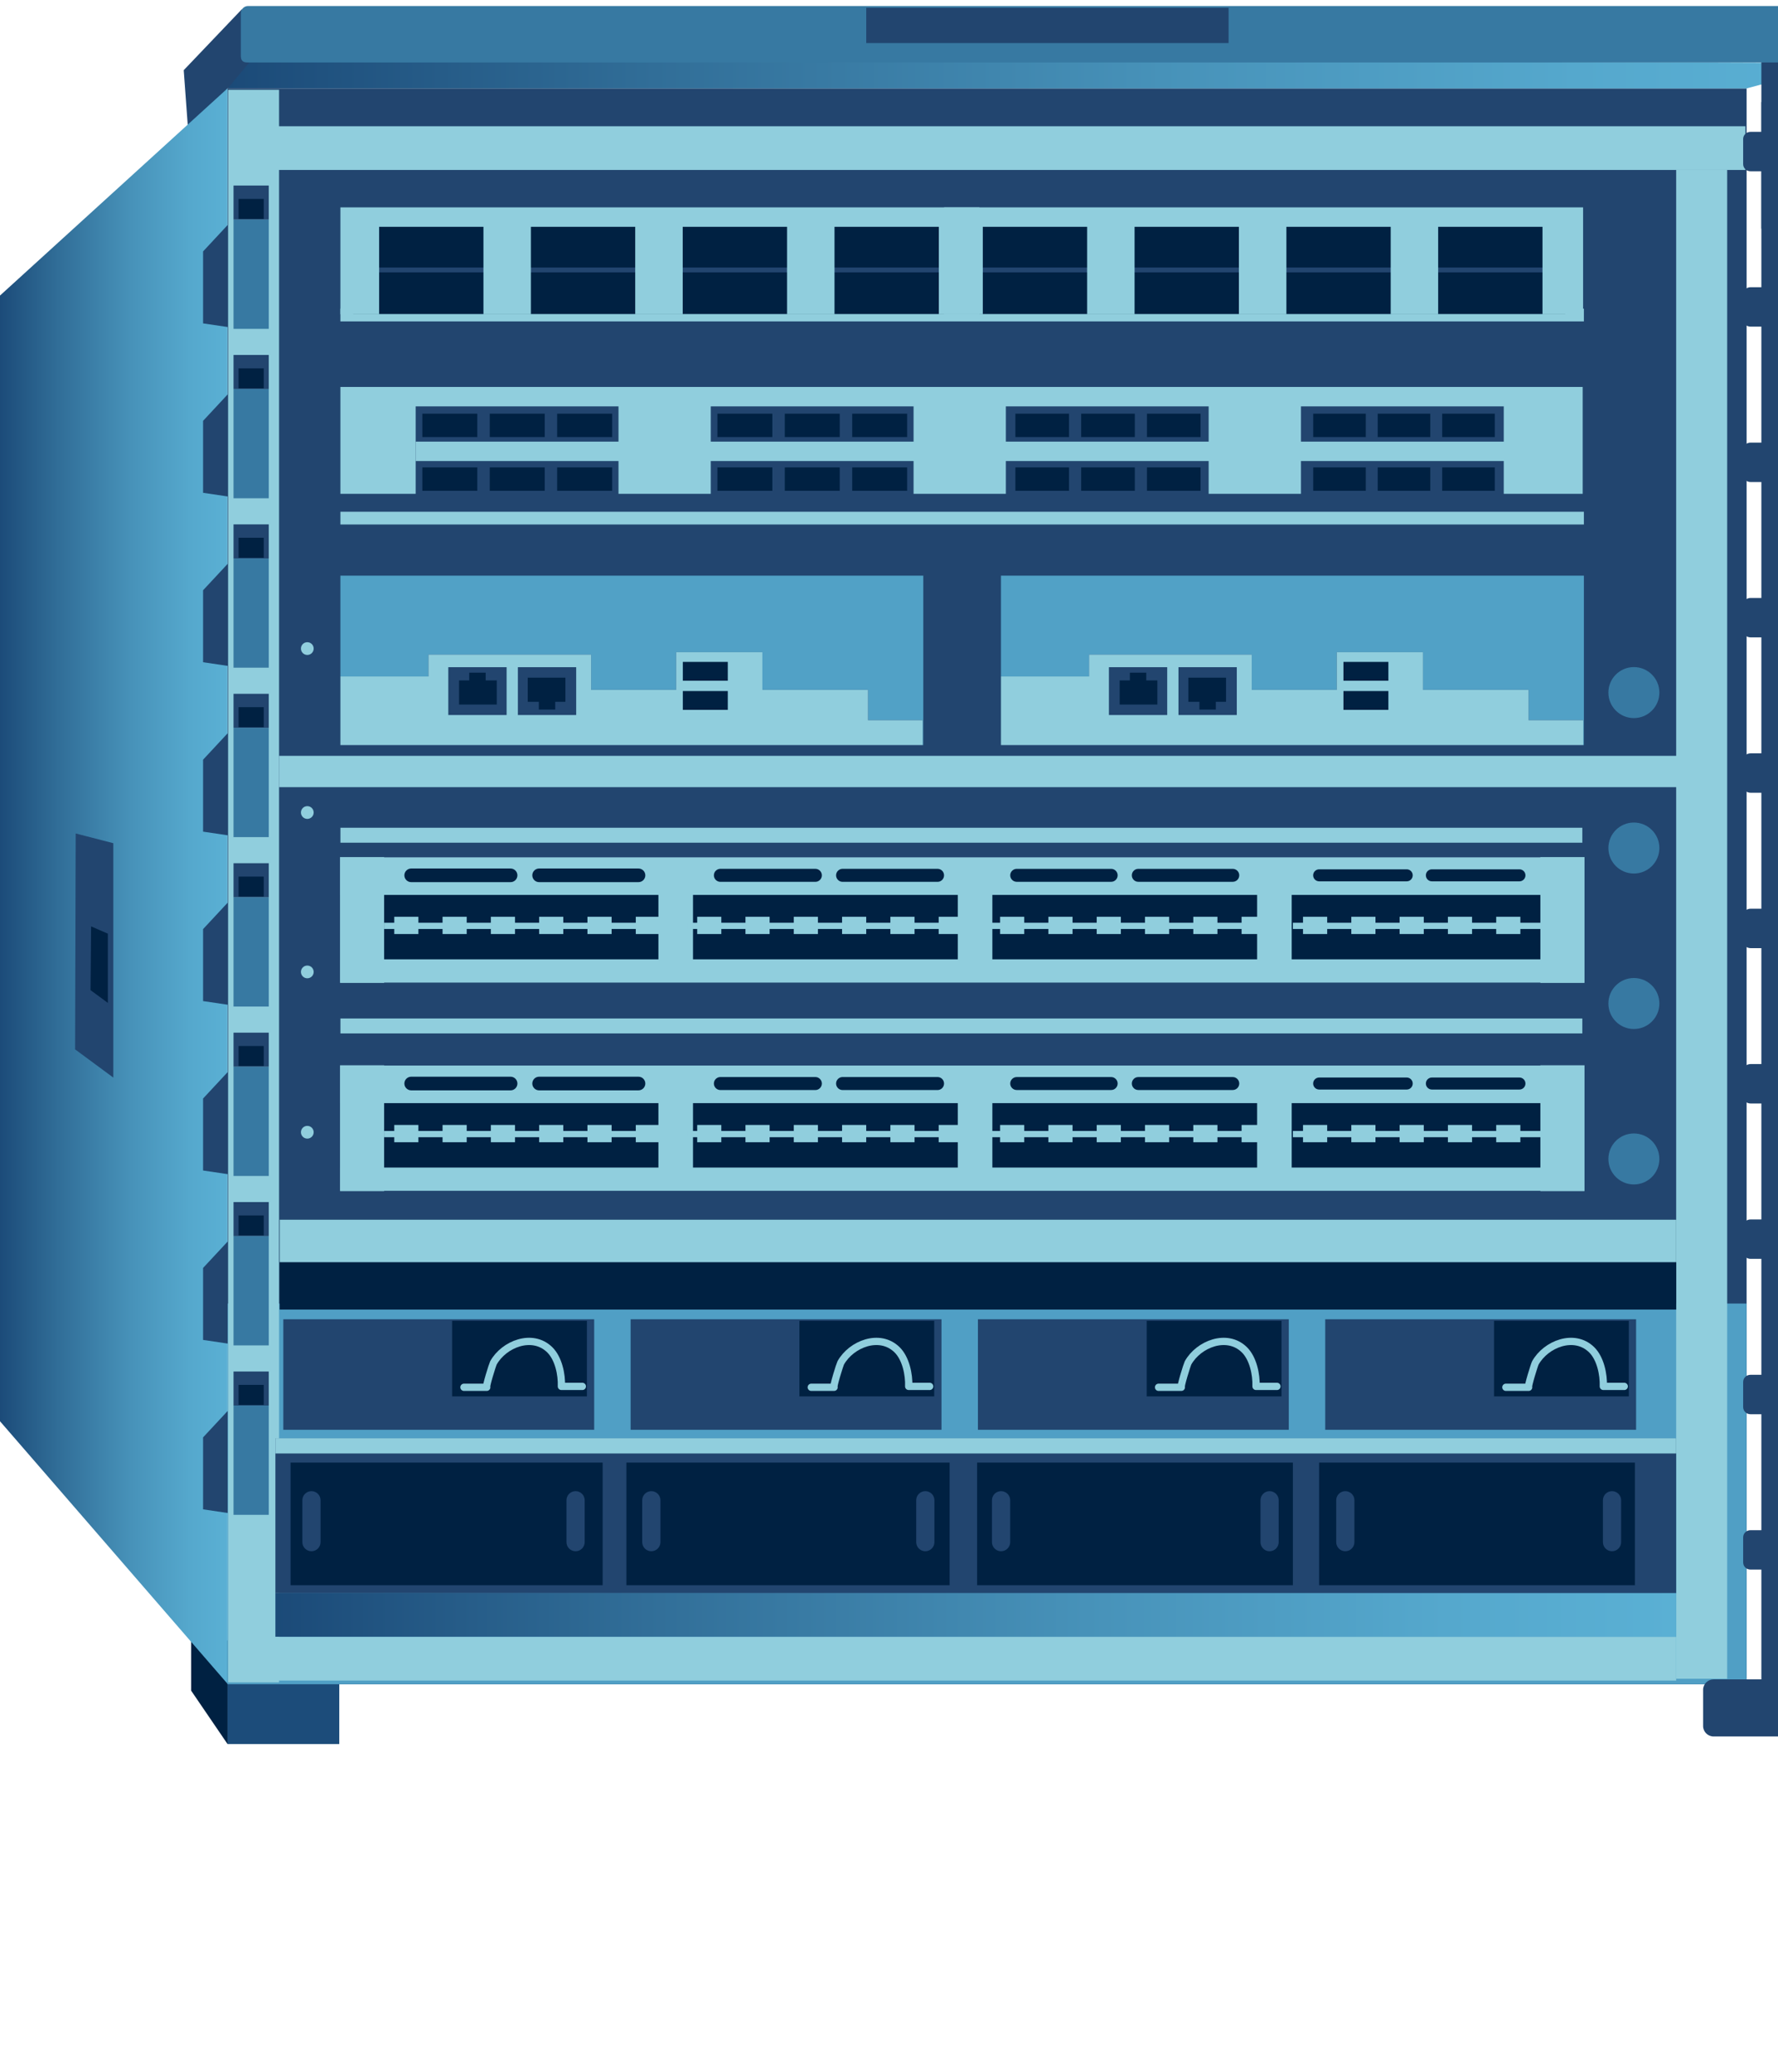 <?xml version="1.0" encoding="utf-8"?>
<!-- Generator: Adobe Illustrator 13.0.0, SVG Export Plug-In . SVG Version: 6.00 Build 14948)  -->
<!DOCTYPE svg PUBLIC "-//W3C//DTD SVG 1.1//EN" "http://www.w3.org/Graphics/SVG/1.1/DTD/svg11.dtd">
<svg version="1.1" id="Layer_1" xmlns="http://www.w3.org/2000/svg" xmlns:xlink="http://www.w3.org/1999/xlink" x="0px" y="0px"
	 width="144.205px" height="168px" viewBox="15.942 5.25 144.205 168" enable-background="new 15.942 5.25 144.205 168"
	 xml:space="preserve">
<g>
	<polygon fill="#002142" points="31.443,135.356 31.443,142.35 34.398,146.683 34.398,138.312 	"/>
	<rect x="34.398" y="137.326" fill="#1C4C7A" width="9.061" height="9.356"/>
	<rect x="34.392" y="12.42" fill="#22456F" width="123.209" height="129.412"/>
	<rect x="34.392" y="110.959" fill="#509FC5" width="123.209" height="30.873"/>
	<rect x="151.888" y="19.033" fill="#90CEDD" width="4.137" height="122.355"/>
	<linearGradient id="SVGID_1_" gradientUnits="userSpaceOnUse" x1="34.392" y1="11.147" x2="165.283" y2="11.147">
		<stop  offset="0" style="stop-color:#1B4A78"/>
		<stop  offset="0.265" style="stop-color:#316E98"/>
		<stop  offset="0.579" style="stop-color:#4792B9"/>
		<stop  offset="0.836" style="stop-color:#55A8CD"/>
		<stop  offset="1" style="stop-color:#5AB0D4"/>
	</linearGradient>
	<polygon fill="url(#SVGID_1_)" points="34.392,12.42 157.601,12.42 165.283,10.366 35.884,9.874 	"/>
	<polygon fill="#22456F" points="35.572,5.984 30.843,10.941 31.23,16.227 36.41,10.021 	"/>
	<linearGradient id="SVGID_2_" gradientUnits="userSpaceOnUse" x1="15.775" y1="77.107" x2="34.392" y2="77.107">
		<stop  offset="0" style="stop-color:#1B4A78"/>
		<stop  offset="0.265" style="stop-color:#316E98"/>
		<stop  offset="0.579" style="stop-color:#4792B9"/>
		<stop  offset="0.836" style="stop-color:#55A8CD"/>
		<stop  offset="1" style="stop-color:#5AB0D4"/>
	</linearGradient>
	<polygon fill="url(#SVGID_2_)" points="34.392,12.42 15.775,29.37 15.775,120.313 34.392,141.795 	"/>
	<rect x="34.439" y="12.533" fill="#90CEDD" width="4.137" height="129.15"/>
	<g>
		<circle fill="#90CEDD" cx="40.866" cy="57.846" r="0.517"/>
		<circle fill="#90CEDD" cx="40.866" cy="71.141" r="0.517"/>
		<circle fill="#90CEDD" cx="40.866" cy="84.068" r="0.517"/>
		<circle fill="#90CEDD" cx="40.866" cy="97.069" r="0.517"/>
	</g>
	<g>
		<polygon fill="#90CEDD" points="43.55,36.63 43.55,45.297 49.656,45.297 49.656,38.205 66.105,38.205 66.105,45.297 
			73.589,45.297 73.589,38.205 90.037,38.205 90.037,45.297 97.523,45.297 97.523,38.205 113.97,38.205 113.97,45.297 
			121.457,45.297 121.457,38.205 137.904,38.205 137.904,45.297 144.306,45.297 144.306,36.63 		"/>
		<rect x="49.656" y="41.063" fill="#90CEDD" width="89.33" height="1.575"/>
		<rect x="43.55" y="46.75" fill="#90CEDD" width="100.854" height="1.033"/>
		<g>
			<g>
				<rect x="50.197" y="38.797" fill="#002142" width="4.457" height="1.896"/>
				<rect x="55.664" y="38.797" fill="#002142" width="4.457" height="1.896"/>
				<rect x="61.13" y="38.797" fill="#002142" width="4.457" height="1.896"/>
				<rect x="50.197" y="43.154" fill="#002142" width="4.457" height="1.896"/>
				<rect x="55.664" y="43.154" fill="#002142" width="4.457" height="1.896"/>
				<rect x="61.13" y="43.154" fill="#002142" width="4.457" height="1.896"/>
			</g>
			<g>
				<rect x="74.126" y="38.797" fill="#002142" width="4.457" height="1.896"/>
				<rect x="79.593" y="38.797" fill="#002142" width="4.455" height="1.896"/>
				<rect x="85.06" y="38.797" fill="#002142" width="4.455" height="1.896"/>
				<rect x="74.126" y="43.154" fill="#002142" width="4.457" height="1.896"/>
				<rect x="79.593" y="43.154" fill="#002142" width="4.455" height="1.896"/>
				<rect x="85.06" y="43.154" fill="#002142" width="4.455" height="1.896"/>
			</g>
			<g>
				<rect x="98.296" y="38.797" fill="#002142" width="4.35" height="1.896"/>
				<rect x="103.63" y="38.797" fill="#002142" width="4.35" height="1.896"/>
				<rect x="108.966" y="38.797" fill="#002142" width="4.35" height="1.896"/>
				<rect x="98.296" y="43.154" fill="#002142" width="4.35" height="1.896"/>
				<rect x="103.63" y="43.154" fill="#002142" width="4.35" height="1.896"/>
				<rect x="108.966" y="43.154" fill="#002142" width="4.35" height="1.896"/>
			</g>
			<g>
				<rect x="122.449" y="38.797" fill="#002142" width="4.266" height="1.896"/>
				<rect x="127.681" y="38.797" fill="#002142" width="4.264" height="1.896"/>
				<rect x="132.91" y="38.797" fill="#002142" width="4.266" height="1.896"/>
				<rect x="122.449" y="43.154" fill="#002142" width="4.266" height="1.896"/>
				<rect x="127.681" y="43.154" fill="#002142" width="4.264" height="1.896"/>
				<rect x="132.91" y="43.154" fill="#002142" width="4.266" height="1.896"/>
			</g>
		</g>
	</g>
	<rect x="43.55" y="30.28" fill="#90CEDD" width="100.854" height="1.034"/>
	<rect x="38.625" y="104.16" fill="#002142" width="113.266" height="7.288"/>
	<rect x="38.625" y="104.16" fill="#90CEDD" width="113.266" height="3.447"/>
	<rect x="38.279" y="121.888" fill="#22456F" width="113.609" height="12.558"/>
	<rect x="38.279" y="121.888" fill="#90CEDD" width="113.609" height="1.231"/>
	<linearGradient id="SVGID_3_" gradientUnits="userSpaceOnUse" x1="38.279" y1="136.218" x2="151.888" y2="136.218">
		<stop  offset="0" style="stop-color:#1B4A78"/>
		<stop  offset="0.265" style="stop-color:#316E98"/>
		<stop  offset="0.579" style="stop-color:#4792B9"/>
		<stop  offset="0.836" style="stop-color:#55A8CD"/>
		<stop  offset="1" style="stop-color:#5AB0D4"/>
	</linearGradient>
	<rect x="38.279" y="134.445" fill="url(#SVGID_3_)" width="113.609" height="3.546"/>
	<rect x="38.279" y="137.991" fill="#90CEDD" width="113.609" height="3.545"/>
	<rect x="39.511" y="123.858" fill="#002142" width="25.309" height="9.946"/>
	<rect x="66.744" y="123.858" fill="#002142" width="26.219" height="9.946"/>
	<rect x="95.191" y="123.858" fill="#002142" width="25.611" height="9.946"/>
	<rect x="122.929" y="123.858" fill="#002142" width="25.611" height="9.946"/>
	<g>
		<rect x="38.921" y="112.236" fill="#22456F" width="25.213" height="8.963"/>
		<rect x="52.611" y="112.359" fill="#002142" width="10.932" height="6.131"/>
		<path fill="none" stroke="#90CEDD" stroke-width="0.591" stroke-linecap="round" stroke-linejoin="round" d="M53.572,117.751
			h1.846c-0.107,0,0.475-1.851,0.541-1.973c0.854-1.536,3.162-2.448,4.568-1.071c0.709,0.693,0.986,1.999,0.947,2.971h1.699"/>
	</g>
	<g>
		<rect x="67.089" y="112.236" fill="#22456F" width="25.213" height="8.963"/>
		<rect x="80.779" y="112.359" fill="#002142" width="10.932" height="6.131"/>
		<path fill="none" stroke="#90CEDD" stroke-width="0.591" stroke-linecap="round" stroke-linejoin="round" d="M81.74,117.751
			h1.848c-0.109,0,0.473-1.851,0.539-1.973c0.854-1.536,3.162-2.448,4.57-1.071c0.707,0.693,0.984,1.999,0.945,2.971h1.701"/>
	</g>
	<g>
		<rect x="95.257" y="112.236" fill="#22456F" width="25.213" height="8.963"/>
		<rect x="108.947" y="112.359" fill="#002142" width="10.932" height="6.131"/>
		<path fill="none" stroke="#90CEDD" stroke-width="0.591" stroke-linecap="round" stroke-linejoin="round" d="M109.908,117.751
			h1.846c-0.105,0,0.475-1.851,0.541-1.973c0.854-1.536,3.164-2.448,4.57-1.071c0.707,0.693,0.984,1.999,0.947,2.971h1.697"/>
	</g>
	<g>
		<rect x="123.425" y="112.236" fill="#22456F" width="25.213" height="8.963"/>
		<rect x="137.115" y="112.359" fill="#002142" width="10.934" height="6.131"/>
		<path fill="none" stroke="#90CEDD" stroke-width="0.591" stroke-linecap="round" stroke-linejoin="round" d="M138.076,117.751
			h1.846c-0.105,0,0.475-1.851,0.543-1.973c0.854-1.536,3.162-2.448,4.568-1.071c0.709,0.693,0.982,1.999,0.947,2.971h1.697"/>
	</g>
	<polygon fill="#22456F" points="22.08,72.841 25.132,73.628 25.132,92.637 22.031,90.347 	"/>
	<polygon fill="#002142" points="23.33,80.375 24.689,80.965 24.689,86.579 23.285,85.545 	"/>
	<g>
		<polygon fill="#51A1C6" points="43.55,51.934 43.55,60.108 50.691,60.108 50.691,58.335 63.888,58.335 63.888,61.191 
			70.781,61.191 70.781,58.138 77.775,58.138 77.775,61.191 86.343,61.191 86.343,63.653 90.775,63.653 90.775,65.672 
			90.826,65.672 90.826,51.934 		"/>
		<polygon fill="#90CEDD" points="86.343,63.653 86.343,61.191 77.775,61.191 77.775,58.138 70.781,58.138 70.781,61.191 
			63.888,61.191 63.888,58.335 50.691,58.335 50.691,60.108 43.55,60.108 43.55,65.672 90.775,65.672 90.775,63.653 		"/>
		<g>
			<rect x="52.302" y="59.356" fill="#22456F" width="4.729" height="3.879"/>
			<rect x="53.175" y="60.428" fill="#002142" width="3.057" height="1.957"/>
			<rect x="54.001" y="59.8" fill="#002142" width="1.33" height="1.293"/>
		</g>
		<g>
			<rect x="57.945" y="59.356" fill="#22456F" width="4.729" height="3.879"/>
			<rect x="58.744" y="60.206" fill="#002142" width="3.057" height="1.957"/>
			<rect x="59.644" y="61.499" fill="#002142" width="1.33" height="1.292"/>
		</g>
		<rect x="71.324" y="58.926" fill="#002142" width="3.645" height="1.527"/>
		<rect x="71.324" y="61.29" fill="#002142" width="3.645" height="1.526"/>
	</g>
	<g>
		<polygon fill="#51A1C6" points="97.126,51.934 97.126,60.108 104.269,60.108 104.269,58.335 117.466,58.335 117.466,61.191 
			124.361,61.191 124.361,58.138 131.353,58.138 131.353,61.191 139.921,61.191 139.921,63.653 144.355,63.653 144.355,65.672 
			144.404,65.672 144.404,51.934 		"/>
		<polygon fill="#90CEDD" points="139.921,63.653 139.921,61.191 131.353,61.191 131.353,58.138 124.361,58.138 124.361,61.191 
			117.466,61.191 117.466,58.335 104.269,58.335 104.269,60.108 97.126,60.108 97.126,65.672 144.355,65.672 144.355,63.653 		"/>
		<g>
			<rect x="105.882" y="59.356" fill="#22456F" width="4.727" height="3.879"/>
			<rect x="106.753" y="60.428" fill="#002142" width="3.057" height="1.957"/>
			<rect x="107.58" y="59.8" fill="#002142" width="1.33" height="1.293"/>
		</g>
		<g>
			<rect x="111.523" y="59.356" fill="#22456F" width="4.729" height="3.879"/>
			<rect x="112.322" y="60.206" fill="#002142" width="3.057" height="1.957"/>
			<rect x="113.222" y="61.499" fill="#002142" width="1.33" height="1.292"/>
		</g>
		<rect x="124.902" y="58.926" fill="#002142" width="3.645" height="1.527"/>
		<rect x="124.902" y="61.29" fill="#002142" width="3.645" height="1.526"/>
	</g>
	<rect x="38.576" y="66.545" fill="#90CEDD" width="114.17" height="2.539"/>
	<rect x="38.279" y="15.488" fill="#90CEDD" width="119.225" height="3.545"/>
	<g>
		<rect x="46.375" y="77.684" fill="#002142" width="95.287" height="5.615"/>
		<g>
			<rect x="43.566" y="74.776" fill="#90CEDD" width="100.838" height="3.047"/>
			<rect x="43.566" y="83.047" fill="#90CEDD" width="100.838" height="1.886"/>
			<path fill="#002142" d="M57.906,76.234c0,0.306-0.248,0.553-0.553,0.553h-8.059c-0.307,0-0.555-0.247-0.555-0.553l0,0
				c0-0.305,0.248-0.553,0.555-0.553h8.059C57.658,75.682,57.906,75.93,57.906,76.234L57.906,76.234z"/>
			<path fill="#002142" d="M68.281,76.234c0,0.306-0.25,0.553-0.555,0.553h-8.059c-0.305,0-0.553-0.247-0.553-0.553l0,0
				c0-0.305,0.248-0.553,0.553-0.553h8.059C68.031,75.682,68.281,75.93,68.281,76.234L68.281,76.234z"/>
			<path fill="#002142" d="M82.599,76.234c0,0.293-0.238,0.528-0.529,0.528h-7.701c-0.289,0-0.527-0.235-0.527-0.528l0,0
				c0-0.291,0.238-0.528,0.527-0.528h7.701C82.361,75.706,82.599,75.943,82.599,76.234L82.599,76.234z"/>
			<path fill="#002142" d="M92.509,76.234c0,0.293-0.236,0.528-0.527,0.528h-7.701c-0.291,0-0.529-0.235-0.529-0.528l0,0
				c0-0.291,0.238-0.528,0.529-0.528h7.701C92.273,75.706,92.509,75.943,92.509,76.234L92.509,76.234z"/>
			<path fill="#002142" d="M106.589,76.234c0,0.291-0.236,0.525-0.525,0.525h-7.66c-0.291,0-0.527-0.234-0.527-0.525l0,0
				c0-0.289,0.236-0.525,0.527-0.525h7.66C106.353,75.709,106.589,75.945,106.589,76.234L106.589,76.234z"/>
			<path fill="#002142" d="M116.451,76.234c0,0.291-0.236,0.525-0.527,0.525h-7.66c-0.291,0-0.525-0.234-0.525-0.525l0,0
				c0-0.289,0.234-0.525,0.525-0.525h7.66C116.214,75.709,116.451,75.945,116.451,76.234L116.451,76.234z"/>
			<path fill="#002142" d="M130.521,76.234c0,0.27-0.217,0.487-0.486,0.487h-7.102c-0.268,0-0.488-0.218-0.488-0.487l0,0
				c0-0.27,0.221-0.487,0.488-0.487h7.102C130.304,75.747,130.521,75.965,130.521,76.234L130.521,76.234z"/>
			<path fill="#002142" d="M139.664,76.234c0,0.27-0.219,0.487-0.486,0.487h-7.102c-0.271,0-0.488-0.218-0.488-0.487l0,0
				c0-0.27,0.217-0.487,0.488-0.487h7.102C139.445,75.747,139.664,75.965,139.664,76.234L139.664,76.234z"/>
			<rect x="43.519" y="74.754" fill="#90CEDD" width="3.578" height="10.202"/>
			<rect x="140.875" y="74.754" fill="#90CEDD" width="3.58" height="10.202"/>
			<rect x="69.343" y="74.995" fill="#90CEDD" width="2.805" height="9.86"/>
			<rect x="93.623" y="75.094" fill="#90CEDD" width="2.805" height="9.762"/>
			<rect x="117.9" y="74.995" fill="#90CEDD" width="2.805" height="9.86"/>
			<g>
				<rect x="47.097" y="80.08" fill="#90CEDD" width="22.246" height="0.506"/>
				<rect x="47.919" y="79.594" fill="#90CEDD" width="1.957" height="1.401"/>
				<rect x="51.835" y="79.594" fill="#90CEDD" width="1.959" height="1.401"/>
				<rect x="55.753" y="79.594" fill="#90CEDD" width="1.959" height="1.401"/>
				<rect x="59.671" y="79.594" fill="#90CEDD" width="1.957" height="1.401"/>
				<rect x="63.587" y="79.594" fill="#90CEDD" width="1.959" height="1.401"/>
				<rect x="67.507" y="79.594" fill="#90CEDD" width="1.957" height="1.401"/>
			</g>
			<g>
				<rect x="71.666" y="80.08" fill="#90CEDD" width="22.246" height="0.506"/>
				<rect x="72.488" y="79.594" fill="#90CEDD" width="1.957" height="1.401"/>
				<rect x="76.404" y="79.594" fill="#90CEDD" width="1.959" height="1.401"/>
				<rect x="80.322" y="79.594" fill="#90CEDD" width="1.959" height="1.401"/>
				<rect x="84.238" y="79.594" fill="#90CEDD" width="1.959" height="1.401"/>
				<rect x="88.156" y="79.594" fill="#90CEDD" width="1.959" height="1.401"/>
				<rect x="92.074" y="79.594" fill="#90CEDD" width="1.959" height="1.401"/>
			</g>
			<g>
				<rect x="96.232" y="80.08" fill="#90CEDD" width="22.248" height="0.506"/>
				<rect x="97.056" y="79.594" fill="#90CEDD" width="1.957" height="1.401"/>
				<rect x="100.972" y="79.594" fill="#90CEDD" width="1.959" height="1.401"/>
				<rect x="104.89" y="79.594" fill="#90CEDD" width="1.959" height="1.401"/>
				<rect x="108.806" y="79.594" fill="#90CEDD" width="1.959" height="1.401"/>
				<rect x="112.724" y="79.594" fill="#90CEDD" width="1.959" height="1.401"/>
				<rect x="116.64" y="79.594" fill="#90CEDD" width="1.961" height="1.401"/>
			</g>
			<g>
				<rect x="120.802" y="80.08" fill="#90CEDD" width="22.246" height="0.506"/>
				<rect x="121.623" y="79.594" fill="#90CEDD" width="1.961" height="1.401"/>
				<rect x="125.541" y="79.594" fill="#90CEDD" width="1.959" height="1.401"/>
				<rect x="129.458" y="79.594" fill="#90CEDD" width="1.959" height="1.401"/>
				<rect x="133.375" y="79.594" fill="#90CEDD" width="1.959" height="1.401"/>
				<rect x="137.292" y="79.594" fill="#90CEDD" width="1.959" height="1.401"/>
				<rect x="141.21" y="79.594" fill="#90CEDD" width="1.959" height="1.401"/>
			</g>
		</g>
	</g>
	<g>
		<rect x="46.375" y="94.568" fill="#002142" width="95.287" height="5.613"/>
		<g>
			<rect x="43.566" y="91.661" fill="#90CEDD" width="100.838" height="3.047"/>
			<rect x="43.566" y="99.932" fill="#90CEDD" width="100.838" height="1.886"/>
			<path fill="#002142" d="M57.906,93.119c0,0.305-0.248,0.553-0.553,0.553h-8.059c-0.307,0-0.555-0.248-0.555-0.553l0,0
				c0-0.306,0.248-0.554,0.555-0.554h8.059C57.658,92.565,57.906,92.813,57.906,93.119L57.906,93.119z"/>
			<path fill="#002142" d="M68.281,93.119c0,0.305-0.25,0.553-0.555,0.553h-8.059c-0.305,0-0.553-0.248-0.553-0.553l0,0
				c0-0.306,0.248-0.554,0.553-0.554h8.059C68.031,92.565,68.281,92.813,68.281,93.119L68.281,93.119z"/>
			<path fill="#002142" d="M82.599,93.119c0,0.291-0.238,0.528-0.529,0.528h-7.701c-0.289,0-0.527-0.237-0.527-0.528l0,0
				c0-0.292,0.238-0.528,0.527-0.528h7.701C82.361,92.591,82.599,92.827,82.599,93.119L82.599,93.119z"/>
			<path fill="#002142" d="M92.509,93.119c0,0.291-0.236,0.528-0.527,0.528h-7.701c-0.291,0-0.529-0.237-0.529-0.528l0,0
				c0-0.292,0.238-0.528,0.529-0.528h7.701C92.273,92.591,92.509,92.827,92.509,93.119L92.509,93.119z"/>
			<path fill="#002142" d="M106.589,93.119c0,0.289-0.236,0.525-0.525,0.525h-7.66c-0.291,0-0.527-0.236-0.527-0.525l0,0
				c0-0.289,0.236-0.526,0.527-0.526h7.66C106.353,92.593,106.589,92.83,106.589,93.119L106.589,93.119z"/>
			<path fill="#002142" d="M116.451,93.119c0,0.289-0.236,0.525-0.527,0.525h-7.66c-0.291,0-0.525-0.236-0.525-0.525l0,0
				c0-0.289,0.234-0.526,0.525-0.526h7.66C116.214,92.593,116.451,92.83,116.451,93.119L116.451,93.119z"/>
			<path fill="#002142" d="M130.521,93.119c0,0.27-0.217,0.487-0.486,0.487h-7.102c-0.268,0-0.488-0.218-0.488-0.487l0,0
				c0-0.27,0.221-0.488,0.488-0.488h7.102C130.304,92.631,130.521,92.85,130.521,93.119L130.521,93.119z"/>
			<path fill="#002142" d="M139.664,93.119c0,0.27-0.219,0.487-0.486,0.487h-7.102c-0.271,0-0.488-0.218-0.488-0.487l0,0
				c0-0.27,0.217-0.488,0.488-0.488h7.102C139.445,92.631,139.664,92.85,139.664,93.119L139.664,93.119z"/>
			<rect x="43.519" y="91.639" fill="#90CEDD" width="3.578" height="10.202"/>
			<rect x="140.875" y="91.639" fill="#90CEDD" width="3.58" height="10.202"/>
			<rect x="69.343" y="91.879" fill="#90CEDD" width="2.805" height="9.861"/>
			<rect x="93.623" y="91.978" fill="#90CEDD" width="2.805" height="9.763"/>
			<rect x="117.9" y="91.879" fill="#90CEDD" width="2.805" height="9.861"/>
			<g>
				<rect x="47.097" y="96.965" fill="#90CEDD" width="22.246" height="0.506"/>
				<rect x="47.919" y="96.478" fill="#90CEDD" width="1.957" height="1.401"/>
				<rect x="51.835" y="96.478" fill="#90CEDD" width="1.959" height="1.401"/>
				<rect x="55.753" y="96.478" fill="#90CEDD" width="1.959" height="1.401"/>
				<rect x="59.671" y="96.478" fill="#90CEDD" width="1.957" height="1.401"/>
				<rect x="63.587" y="96.478" fill="#90CEDD" width="1.959" height="1.401"/>
				<rect x="67.507" y="96.478" fill="#90CEDD" width="1.957" height="1.401"/>
			</g>
			<g>
				<rect x="71.666" y="96.965" fill="#90CEDD" width="22.246" height="0.506"/>
				<rect x="72.488" y="96.478" fill="#90CEDD" width="1.957" height="1.401"/>
				<rect x="76.404" y="96.478" fill="#90CEDD" width="1.959" height="1.401"/>
				<rect x="80.322" y="96.478" fill="#90CEDD" width="1.959" height="1.401"/>
				<rect x="84.238" y="96.478" fill="#90CEDD" width="1.959" height="1.401"/>
				<rect x="88.156" y="96.478" fill="#90CEDD" width="1.959" height="1.401"/>
				<rect x="92.074" y="96.478" fill="#90CEDD" width="1.959" height="1.401"/>
			</g>
			<g>
				<rect x="96.232" y="96.965" fill="#90CEDD" width="22.248" height="0.506"/>
				<rect x="97.056" y="96.478" fill="#90CEDD" width="1.957" height="1.401"/>
				<rect x="100.972" y="96.478" fill="#90CEDD" width="1.959" height="1.401"/>
				<rect x="104.89" y="96.478" fill="#90CEDD" width="1.959" height="1.401"/>
				<rect x="108.806" y="96.478" fill="#90CEDD" width="1.959" height="1.401"/>
				<rect x="112.724" y="96.478" fill="#90CEDD" width="1.959" height="1.401"/>
				<rect x="116.64" y="96.478" fill="#90CEDD" width="1.961" height="1.401"/>
			</g>
			<g>
				<rect x="120.802" y="96.965" fill="#90CEDD" width="22.246" height="0.506"/>
				<rect x="121.623" y="96.478" fill="#90CEDD" width="1.961" height="1.401"/>
				<rect x="125.541" y="96.478" fill="#90CEDD" width="1.959" height="1.401"/>
				<rect x="129.458" y="96.478" fill="#90CEDD" width="1.959" height="1.401"/>
				<rect x="133.375" y="96.478" fill="#90CEDD" width="1.959" height="1.401"/>
				<rect x="137.292" y="96.478" fill="#90CEDD" width="1.959" height="1.401"/>
				<rect x="141.21" y="96.478" fill="#90CEDD" width="1.959" height="1.401"/>
			</g>
		</g>
	</g>
	<g>
		<g>
			<rect x="34.882" y="23.054" fill="#3779A2" width="2.857" height="8.864"/>
			<rect x="34.882" y="20.296" fill="#22456F" width="2.857" height="2.758"/>
			<rect x="35.291" y="21.38" fill="#002142" width="2.041" height="1.625"/>
		</g>
		<polygon fill="#22456F" points="34.406,23.497 32.412,25.639 32.412,31.475 34.406,31.77 		"/>
	</g>
	<g>
		<g>
			<rect x="34.882" y="36.794" fill="#3779A2" width="2.857" height="8.863"/>
			<rect x="34.882" y="34.035" fill="#22456F" width="2.857" height="2.759"/>
			<rect x="35.291" y="35.119" fill="#002142" width="2.041" height="1.625"/>
		</g>
		<polygon fill="#22456F" points="34.406,37.236 32.412,39.379 32.412,45.214 34.406,45.51 		"/>
	</g>
	<g>
		<g>
			<rect x="34.882" y="50.532" fill="#3779A2" width="2.857" height="8.864"/>
			<rect x="34.882" y="47.774" fill="#22456F" width="2.857" height="2.758"/>
			<rect x="35.291" y="48.857" fill="#002142" width="2.041" height="1.625"/>
		</g>
		<polygon fill="#22456F" points="34.406,50.976 32.412,53.117 32.412,58.953 34.406,59.249 		"/>
	</g>
	<g>
		<g>
			<rect x="34.882" y="64.271" fill="#3779A2" width="2.857" height="8.864"/>
			<rect x="34.882" y="61.514" fill="#22456F" width="2.857" height="2.758"/>
			<rect x="35.291" y="62.598" fill="#002142" width="2.041" height="1.625"/>
		</g>
		<polygon fill="#22456F" points="34.406,64.714 32.412,66.857 32.412,72.692 34.406,72.988 		"/>
	</g>
	<g>
		<g>
			<rect x="34.882" y="78.011" fill="#3779A2" width="2.857" height="8.864"/>
			<rect x="34.882" y="75.253" fill="#22456F" width="2.857" height="2.758"/>
			<rect x="35.291" y="76.337" fill="#002142" width="2.041" height="1.625"/>
		</g>
		<polygon fill="#22456F" points="34.406,78.454 32.412,80.596 32.412,86.432 34.406,86.728 		"/>
	</g>
	<g>
		<g>
			<rect x="34.882" y="91.751" fill="#3779A2" width="2.857" height="8.864"/>
			<rect x="34.882" y="88.993" fill="#22456F" width="2.857" height="2.758"/>
			<rect x="35.291" y="90.076" fill="#002142" width="2.041" height="1.625"/>
		</g>
		<polygon fill="#22456F" points="34.406,92.193 32.412,94.335 32.412,100.171 34.406,100.467 		"/>
	</g>
	<g>
		<g>
			<rect x="34.882" y="105.489" fill="#3779A2" width="2.857" height="8.865"/>
			<rect x="34.882" y="102.731" fill="#22456F" width="2.857" height="2.758"/>
			<rect x="35.291" y="103.815" fill="#002142" width="2.041" height="1.624"/>
		</g>
		<polygon fill="#22456F" points="34.406,105.933 32.412,108.074 32.412,113.91 34.406,114.206 		"/>
	</g>
	<g>
		<g>
			<rect x="34.882" y="119.229" fill="#3779A2" width="2.857" height="8.865"/>
			<rect x="34.882" y="116.472" fill="#22456F" width="2.857" height="2.757"/>
			<rect x="35.291" y="117.555" fill="#002142" width="2.041" height="1.625"/>
		</g>
		<polygon fill="#22456F" points="34.406,119.672 32.412,121.814 32.412,127.649 34.406,127.945 		"/>
	</g>
	<path fill="#22456F" d="M41.941,130.309c0,0.408-0.33,0.738-0.738,0.738l0,0c-0.408,0-0.738-0.33-0.738-0.738v-3.397
		c0-0.407,0.33-0.739,0.738-0.739l0,0c0.408,0,0.738,0.332,0.738,0.739V130.309z"/>
	<path fill="#22456F" d="M147.423,130.309c0,0.408-0.33,0.738-0.738,0.738l0,0c-0.408,0-0.738-0.33-0.738-0.738v-3.397
		c0-0.407,0.33-0.739,0.738-0.739l0,0c0.408,0,0.738,0.332,0.738,0.739V130.309z"/>
	<g>
		<path fill="#22456F" d="M63.363,130.309c0,0.408-0.33,0.738-0.738,0.738l0,0c-0.408,0-0.74-0.33-0.74-0.738v-3.397
			c0-0.407,0.332-0.739,0.74-0.739l0,0c0.408,0,0.738,0.332,0.738,0.739V130.309z"/>
		<path fill="#22456F" d="M69.507,130.309c0,0.408-0.33,0.738-0.74,0.738l0,0c-0.408,0-0.738-0.33-0.738-0.738v-3.397
			c0-0.407,0.33-0.739,0.738-0.739l0,0c0.41,0,0.74,0.332,0.74,0.739V130.309z"/>
	</g>
	<g>
		<path fill="#22456F" d="M91.728,130.309c0,0.408-0.332,0.738-0.738,0.738l0,0c-0.408,0-0.74-0.33-0.74-0.738v-3.397
			c0-0.407,0.332-0.739,0.74-0.739l0,0c0.406,0,0.738,0.332,0.738,0.739V130.309z"/>
		<path fill="#22456F" d="M97.873,130.309c0,0.408-0.332,0.738-0.738,0.738l0,0c-0.41,0-0.74-0.33-0.74-0.738v-3.397
			c0-0.407,0.33-0.739,0.74-0.739l0,0c0.406,0,0.738,0.332,0.738,0.739V130.309z"/>
	</g>
	<g>
		<path fill="#22456F" d="M119.65,130.309c0,0.408-0.332,0.738-0.74,0.738l0,0c-0.406,0-0.736-0.33-0.736-0.738v-3.397
			c0-0.407,0.33-0.739,0.736-0.739l0,0c0.408,0,0.74,0.332,0.74,0.739V130.309z"/>
		<path fill="#22456F" d="M125.792,130.309c0,0.408-0.33,0.738-0.738,0.738l0,0c-0.408,0-0.738-0.33-0.738-0.738v-3.397
			c0-0.407,0.33-0.739,0.738-0.739l0,0c0.408,0,0.738,0.332,0.738,0.739V130.309z"/>
	</g>
	<g>
		<rect x="158.798" y="13.525" fill="#22456F" width="2.758" height="10.273"/>
		<rect x="158.798" y="5.959" fill="#22456F" width="2.758" height="10.272"/>
		<rect x="158.798" y="18.559" fill="#22456F" width="2.758" height="10.273"/>
		<rect x="158.798" y="31.158" fill="#22456F" width="2.758" height="10.273"/>
		<rect x="158.798" y="43.758" fill="#22456F" width="2.758" height="10.273"/>
		<rect x="158.798" y="56.357" fill="#22456F" width="2.758" height="10.273"/>
		<rect x="158.798" y="68.957" fill="#22456F" width="2.758" height="10.273"/>
		<rect x="158.798" y="81.557" fill="#22456F" width="2.758" height="10.273"/>
		<rect x="158.798" y="94.156" fill="#22456F" width="2.758" height="10.273"/>
		<rect x="158.798" y="106.755" fill="#22456F" width="2.758" height="10.274"/>
		<rect x="158.798" y="119.356" fill="#22456F" width="2.758" height="10.272"/>
		<g>
			<path fill="#22456F" d="M162.935,18.558c0,0.321-0.264,0.581-0.592,0.581h-4.43c-0.328,0-0.592-0.26-0.592-0.581v-2.035
				c0-0.321,0.264-0.581,0.592-0.581h4.43c0.328,0,0.592,0.26,0.592,0.581V18.558z"/>
			<path fill="#22456F" d="M162.935,31.158c0,0.32-0.264,0.581-0.592,0.581h-4.43c-0.328,0-0.592-0.261-0.592-0.581v-2.036
				c0-0.321,0.264-0.581,0.592-0.581h4.43c0.328,0,0.592,0.26,0.592,0.581V31.158z"/>
			<path fill="#22456F" d="M162.935,43.757c0,0.322-0.264,0.582-0.592,0.582h-4.43c-0.328,0-0.592-0.26-0.592-0.582v-2.034
				c0-0.321,0.264-0.581,0.592-0.581h4.43c0.328,0,0.592,0.26,0.592,0.581V43.757z"/>
			<path fill="#22456F" d="M162.935,56.357c0,0.32-0.264,0.58-0.592,0.58h-4.43c-0.328,0-0.592-0.26-0.592-0.58v-2.036
				c0-0.321,0.264-0.581,0.592-0.581h4.43c0.328,0,0.592,0.26,0.592,0.581V56.357z"/>
			<path fill="#22456F" d="M162.935,68.957c0,0.321-0.264,0.581-0.592,0.581h-4.43c-0.328,0-0.592-0.26-0.592-0.581v-2.035
				c0-0.321,0.264-0.582,0.592-0.582h4.43c0.328,0,0.592,0.261,0.592,0.582V68.957z"/>
			<path fill="#22456F" d="M162.935,81.557c0,0.32-0.264,0.582-0.592,0.582h-4.43c-0.328,0-0.592-0.262-0.592-0.582v-2.035
				c0-0.322,0.264-0.582,0.592-0.582h4.43c0.328,0,0.592,0.26,0.592,0.582V81.557z"/>
			<path fill="#22456F" d="M162.935,94.156c0,0.32-0.264,0.581-0.592,0.581h-4.43c-0.328,0-0.592-0.261-0.592-0.581v-2.035
				c0-0.321,0.264-0.582,0.592-0.582h4.43c0.328,0,0.592,0.261,0.592,0.582V94.156z"/>
			<path fill="#22456F" d="M162.935,106.755c0,0.321-0.264,0.582-0.592,0.582h-4.43c-0.328,0-0.592-0.261-0.592-0.582v-2.034
				c0-0.321,0.264-0.582,0.592-0.582h4.43c0.328,0,0.592,0.261,0.592,0.582V106.755z"/>
			<path fill="#22456F" d="M162.935,119.355c0,0.322-0.264,0.582-0.592,0.582h-4.43c-0.328,0-0.592-0.26-0.592-0.582v-2.035
				c0-0.322,0.264-0.582,0.592-0.582h4.43c0.328,0,0.592,0.26,0.592,0.582V119.355z"/>
			<path fill="#22456F" d="M162.935,131.955c0,0.321-0.264,0.581-0.592,0.581h-4.43c-0.328,0-0.592-0.26-0.592-0.581v-2.035
				c0-0.322,0.264-0.582,0.592-0.582h4.43c0.328,0,0.592,0.26,0.592,0.582V131.955z"/>
			<path fill="#22456F" d="M162.197,145.226c0,0.464-0.383,0.843-0.855,0.843h-6.414c-0.473,0-0.855-0.379-0.855-0.843v-2.945
				c0-0.466,0.383-0.843,0.855-0.843h6.414c0.473,0,0.855,0.377,0.855,0.843V145.226z"/>
		</g>
		<rect x="158.798" y="131.955" fill="#22456F" width="2.758" height="10.273"/>
	</g>
	<rect x="44.591" y="22.525" fill="#002142" width="98.299" height="8.191"/>
	<g>
		<g>
			<circle fill="#3779A2" cx="148.458" cy="61.415" r="2.068"/>
			<circle fill="#3779A2" cx="148.458" cy="74.021" r="2.068"/>
			<circle fill="#3779A2" cx="148.458" cy="86.629" r="2.068"/>
			<circle fill="#3779A2" cx="148.458" cy="99.235" r="2.068"/>
		</g>
	</g>
	<path fill="#3779A2" d="M165.775,9.727c0,0.326-0.264,0.591,0,0.591H36.064c-0.535,0.019-0.59-0.265-0.59-0.591V6.328
		c0-0.326,0.264-0.591,0.59-0.591h129.121c0.326,0,0.59,0.265,0.59,0.591V9.727z"/>
	<rect x="43.552" y="72.376" fill="#90CEDD" width="100.725" height="1.213"/>
	<rect x="43.552" y="104.833" fill="#90CEDD" width="100.725" height="1.213"/>
	<rect x="43.552" y="87.843" fill="#90CEDD" width="100.725" height="1.213"/>
	<rect x="45.373" y="26.946" fill="#22456F" width="96.736" height="0.39"/>
	<polygon fill="#90CEDD" points="43.55,22.067 43.55,30.734 46.691,30.734 46.691,23.643 55.152,23.643 55.152,30.734 
		59.001,30.734 59.001,23.643 67.462,23.643 67.462,30.734 71.314,30.734 71.314,23.643 79.775,23.643 79.775,30.734 83.625,30.734 
		83.625,23.643 92.087,23.643 92.087,30.734 95.378,30.734 95.378,22.067 	"/>
	<polygon fill="#90CEDD" points="92.511,22.067 92.511,30.734 95.652,30.734 95.652,23.643 104.113,23.643 104.113,30.734 
		107.962,30.734 107.962,23.643 116.423,23.643 116.423,30.734 120.275,30.734 120.275,23.643 128.736,23.643 128.736,30.734 
		132.585,30.734 132.585,23.643 141.046,23.643 141.046,30.734 144.339,30.734 144.339,22.067 	"/>
	<rect x="86.199" y="5.883" fill="#22456F" width="29.387" height="2.86"/>
</g>
</svg>
